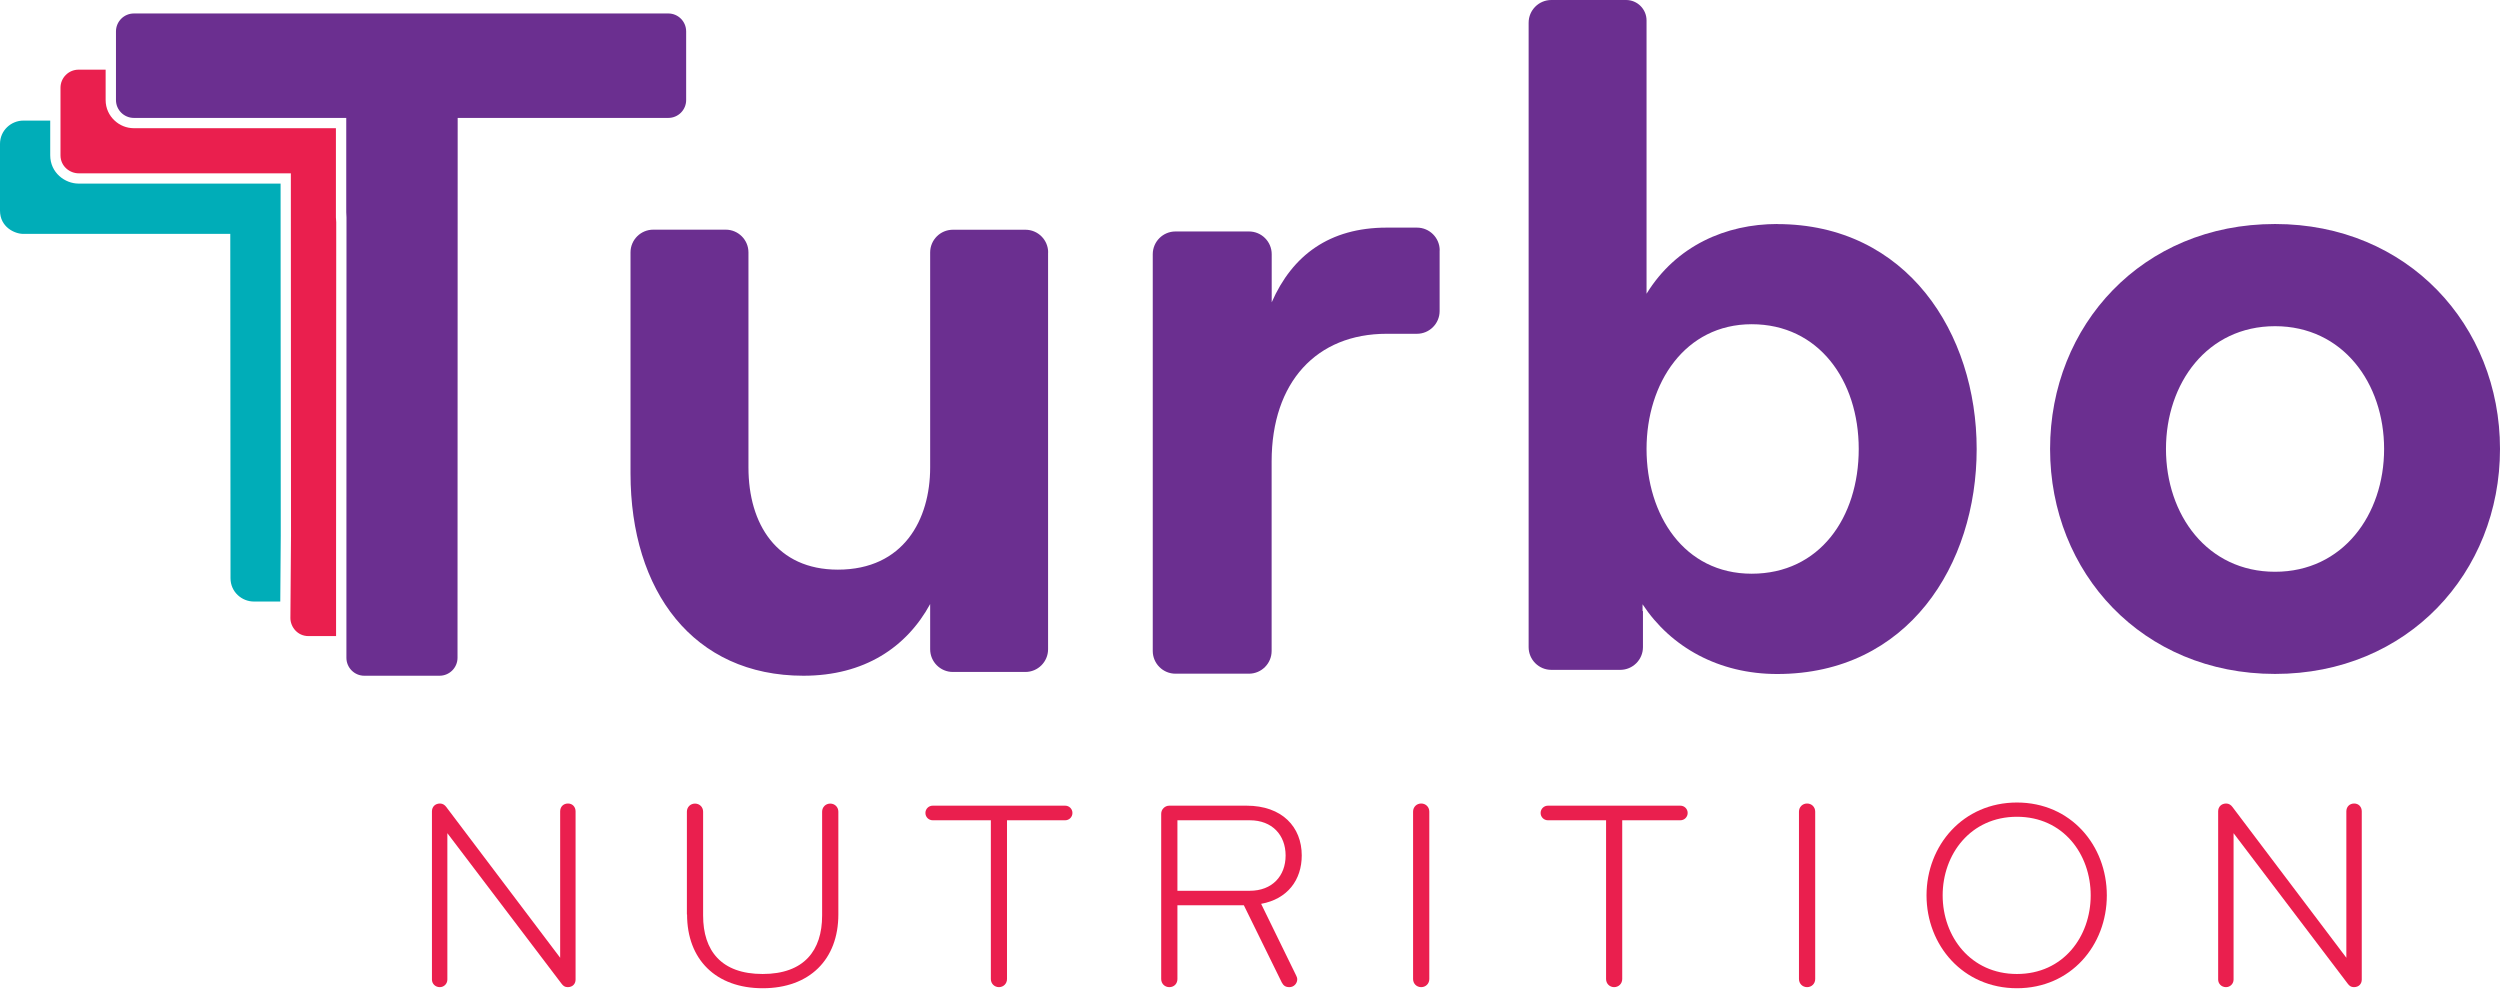<svg xmlns="http://www.w3.org/2000/svg" width="126" height="50" viewBox="0 0 126 50" fill="none"><g clip-path="url(#clip0_2062_197)"><path d="M14.15 26.996L14.126 30.317H12.791C12.195 30.317 11.618 29.839 11.618 29.144L11.606 11.788H1.173C0.742 11.788 0 11.448 0 10.615V7.251C0 6.575 0.561 6.078 1.177 6.078H2.531V7.823C2.531 8.708 3.274 9.253 3.961 9.253H14.142L14.15 26.992V26.996Z" fill="#00ADB8"></path><path d="M16.938 28.643V32.059H15.548C14.983 32.059 14.636 31.585 14.636 31.151L14.643 30.294L14.667 26.996L14.659 8.735H3.961C3.523 8.735 3.049 8.388 3.049 7.827V4.423C3.049 3.921 3.456 3.511 3.961 3.511H5.324V5.043C5.324 5.454 5.497 5.821 5.778 6.078C6.03 6.315 6.374 6.461 6.745 6.461H16.93V10.955L16.946 11.207L16.938 28.639V28.643Z" fill="#EA1F4E"></path><path d="M72.557 12.621V15.678C72.557 16.31 72.043 16.823 71.412 16.823H69.883C66.365 16.823 64.09 19.248 64.09 23.26V32.809C64.09 33.441 63.577 33.954 62.945 33.954H59.244C58.612 33.954 58.099 33.441 58.099 32.809V12.811C58.099 12.179 58.612 11.666 59.244 11.666H62.949C63.581 11.666 64.094 12.179 64.094 12.811V14.691V15.236C65.136 12.858 67.016 11.472 69.887 11.472H71.415C72.047 11.472 72.561 11.986 72.561 12.617L72.557 12.621Z" fill="#6B2F90"></path><path d="M89.573 11.29C86.999 11.29 84.475 12.38 82.986 14.805V1.031C82.986 0.462 82.524 0 81.956 0H78.188C77.556 0 77.043 0.513 77.043 1.145V32.616C77.043 33.248 77.556 33.761 78.188 33.761H81.659C82.291 33.761 82.805 33.248 82.805 32.616V30.799H82.785V30.456C84.222 32.635 86.647 33.97 89.57 33.97C96.157 33.97 99.624 28.473 99.624 22.632C99.624 16.792 96.109 11.294 89.57 11.294L89.573 11.29ZM88.286 28.915C84.866 28.915 82.986 25.946 82.986 22.628C82.986 19.311 84.918 16.341 88.286 16.341C91.655 16.341 93.68 19.165 93.68 22.628C93.68 26.092 91.702 28.915 88.286 28.915Z" fill="#6B2F90"></path><path d="M114.662 33.966C107.976 33.966 103.324 28.864 103.324 22.628C103.324 16.393 107.98 11.29 114.662 11.29C121.344 11.29 126 16.389 126 22.628C126 28.868 121.344 33.966 114.662 33.966ZM114.662 16.44C111.246 16.44 109.165 19.311 109.165 22.628C109.165 25.946 111.246 28.817 114.662 28.817C118.078 28.817 120.159 25.946 120.159 22.628C120.159 19.311 118.078 16.44 114.662 16.44Z" fill="#6B2F90"></path><path d="M52.823 12.724V32.722C52.823 33.354 52.31 33.867 51.678 33.867H48.025C47.393 33.867 46.88 33.354 46.88 32.722V30.444C45.691 32.623 43.562 34.057 40.494 34.057C34.946 34.057 31.778 29.8 31.778 23.857V12.72C31.778 12.088 32.292 11.575 32.924 11.575H36.577C37.208 11.575 37.722 12.088 37.722 12.72V23.56C37.722 26.431 39.159 28.71 42.228 28.71C45.545 28.71 46.88 26.183 46.88 23.56V14.951V12.724C46.88 12.092 47.393 11.579 48.025 11.579H51.682C52.314 11.579 52.827 12.092 52.827 12.724L52.823 12.724Z" fill="#6B2F90"></path><path d="M34.582 1.584V5.043C34.582 5.541 34.179 5.943 33.682 5.943H23.067L23.059 33.153C23.059 33.65 22.652 34.057 22.154 34.057H18.359C17.862 34.057 17.459 33.65 17.459 33.153V29.792L17.463 10.959L17.451 10.698V5.943H6.749C6.251 5.943 5.845 5.541 5.845 5.043V1.584C5.845 1.086 6.248 0.679 6.749 0.679H33.682C34.179 0.679 34.582 1.082 34.582 1.584Z" fill="#6B2F90"></path><path d="M28.613 49.752C28.463 49.752 28.382 49.684 28.3 49.575L22.547 41.992V49.371C22.547 49.575 22.384 49.752 22.166 49.752C21.934 49.752 21.77 49.575 21.77 49.371V40.892C21.77 40.66 21.934 40.497 22.179 40.497C22.316 40.497 22.425 40.578 22.493 40.674L28.232 48.271V40.892C28.232 40.66 28.395 40.497 28.627 40.497C28.859 40.497 29.009 40.674 29.009 40.892V49.371C29.009 49.575 28.872 49.752 28.613 49.752Z" fill="#EA1F4E"></path><path d="M34.619 46.09V40.91C34.619 40.678 34.796 40.501 35.028 40.501C35.26 40.501 35.437 40.678 35.437 40.91V46.145C35.437 47.908 36.346 49.089 38.436 49.089C40.526 49.089 41.435 47.907 41.435 46.145V40.91C41.435 40.678 41.612 40.501 41.844 40.501C42.075 40.501 42.253 40.678 42.253 40.91V46.09C42.253 48.357 40.803 49.807 38.44 49.807C36.078 49.807 34.628 48.357 34.628 46.09H34.619Z" fill="#EA1F4E"></path><path d="M50.348 49.752C50.117 49.752 49.939 49.575 49.939 49.343V41.342H47.009C46.804 41.342 46.641 41.178 46.641 40.974C46.641 40.769 46.804 40.606 47.009 40.606H53.684C53.888 40.606 54.051 40.769 54.051 40.974C54.051 41.178 53.888 41.342 53.684 41.342H50.753V49.343C50.753 49.575 50.575 49.752 50.344 49.752H50.348Z" fill="#EA1F4E"></path><path d="M63.563 45.558L65.326 49.166C65.354 49.221 65.381 49.289 65.381 49.357C65.381 49.562 65.217 49.752 64.986 49.752C64.781 49.752 64.686 49.67 64.604 49.521L62.691 45.627H59.342V49.343C59.342 49.575 59.179 49.752 58.933 49.752C58.702 49.752 58.524 49.575 58.524 49.343V41.015C58.524 40.783 58.715 40.606 58.933 40.606H62.827C64.618 40.606 65.608 41.678 65.608 43.114C65.608 44.35 64.89 45.313 63.559 45.554L63.563 45.558ZM62.991 41.342H59.342V44.895H62.991C64.118 44.895 64.795 44.15 64.795 43.118C64.795 42.087 64.118 41.342 62.991 41.342Z" fill="#EA1F4E"></path><path d="M71.628 49.752C71.396 49.752 71.219 49.575 71.219 49.343V40.906C71.219 40.674 71.396 40.497 71.628 40.497C71.859 40.497 72.037 40.674 72.037 40.906V49.343C72.037 49.575 71.859 49.752 71.628 49.752Z" fill="#EA1F4E"></path><path d="M81.355 49.752C81.123 49.752 80.946 49.575 80.946 49.343V41.342H78.016C77.811 41.342 77.647 41.178 77.647 40.974C77.647 40.769 77.811 40.606 78.016 40.606H84.69C84.895 40.606 85.058 40.769 85.058 40.974C85.058 41.178 84.895 41.342 84.69 41.342H81.76V49.343C81.76 49.575 81.582 49.752 81.351 49.752H81.355Z" fill="#EA1F4E"></path><path d="M91.077 49.752C90.846 49.752 90.668 49.575 90.668 49.343V40.906C90.668 40.674 90.846 40.497 91.077 40.497C91.309 40.497 91.486 40.674 91.486 40.906V49.343C91.486 49.575 91.309 49.752 91.077 49.752Z" fill="#EA1F4E"></path><path d="M101.654 49.807C98.941 49.807 97.097 47.649 97.097 45.127C97.097 42.605 98.941 40.447 101.654 40.447C104.367 40.447 106.184 42.605 106.184 45.127C106.184 47.649 104.367 49.807 101.654 49.807ZM101.654 41.165C99.319 41.165 97.91 43.05 97.91 45.127C97.91 47.203 99.319 49.089 101.654 49.089C103.99 49.089 105.371 47.203 105.371 45.127C105.371 43.05 103.985 41.165 101.654 41.165Z" fill="#EA1F4E"></path><path d="M118.638 49.752C118.488 49.752 118.406 49.684 118.324 49.575L112.572 41.992V49.371C112.572 49.575 112.408 49.752 112.19 49.752C111.959 49.752 111.795 49.575 111.795 49.371V40.892C111.795 40.66 111.958 40.497 112.204 40.497C112.34 40.497 112.449 40.578 112.517 40.674L118.256 48.271V40.892C118.256 40.66 118.42 40.497 118.651 40.497C118.883 40.497 119.033 40.674 119.033 40.892V49.371C119.033 49.575 118.897 49.752 118.638 49.752Z" fill="#EA1F4E"></path></g><defs><clipPath id="clip0_2062_197"><rect width="126" height="49.807" fill="white"></rect></clipPath></defs></svg>